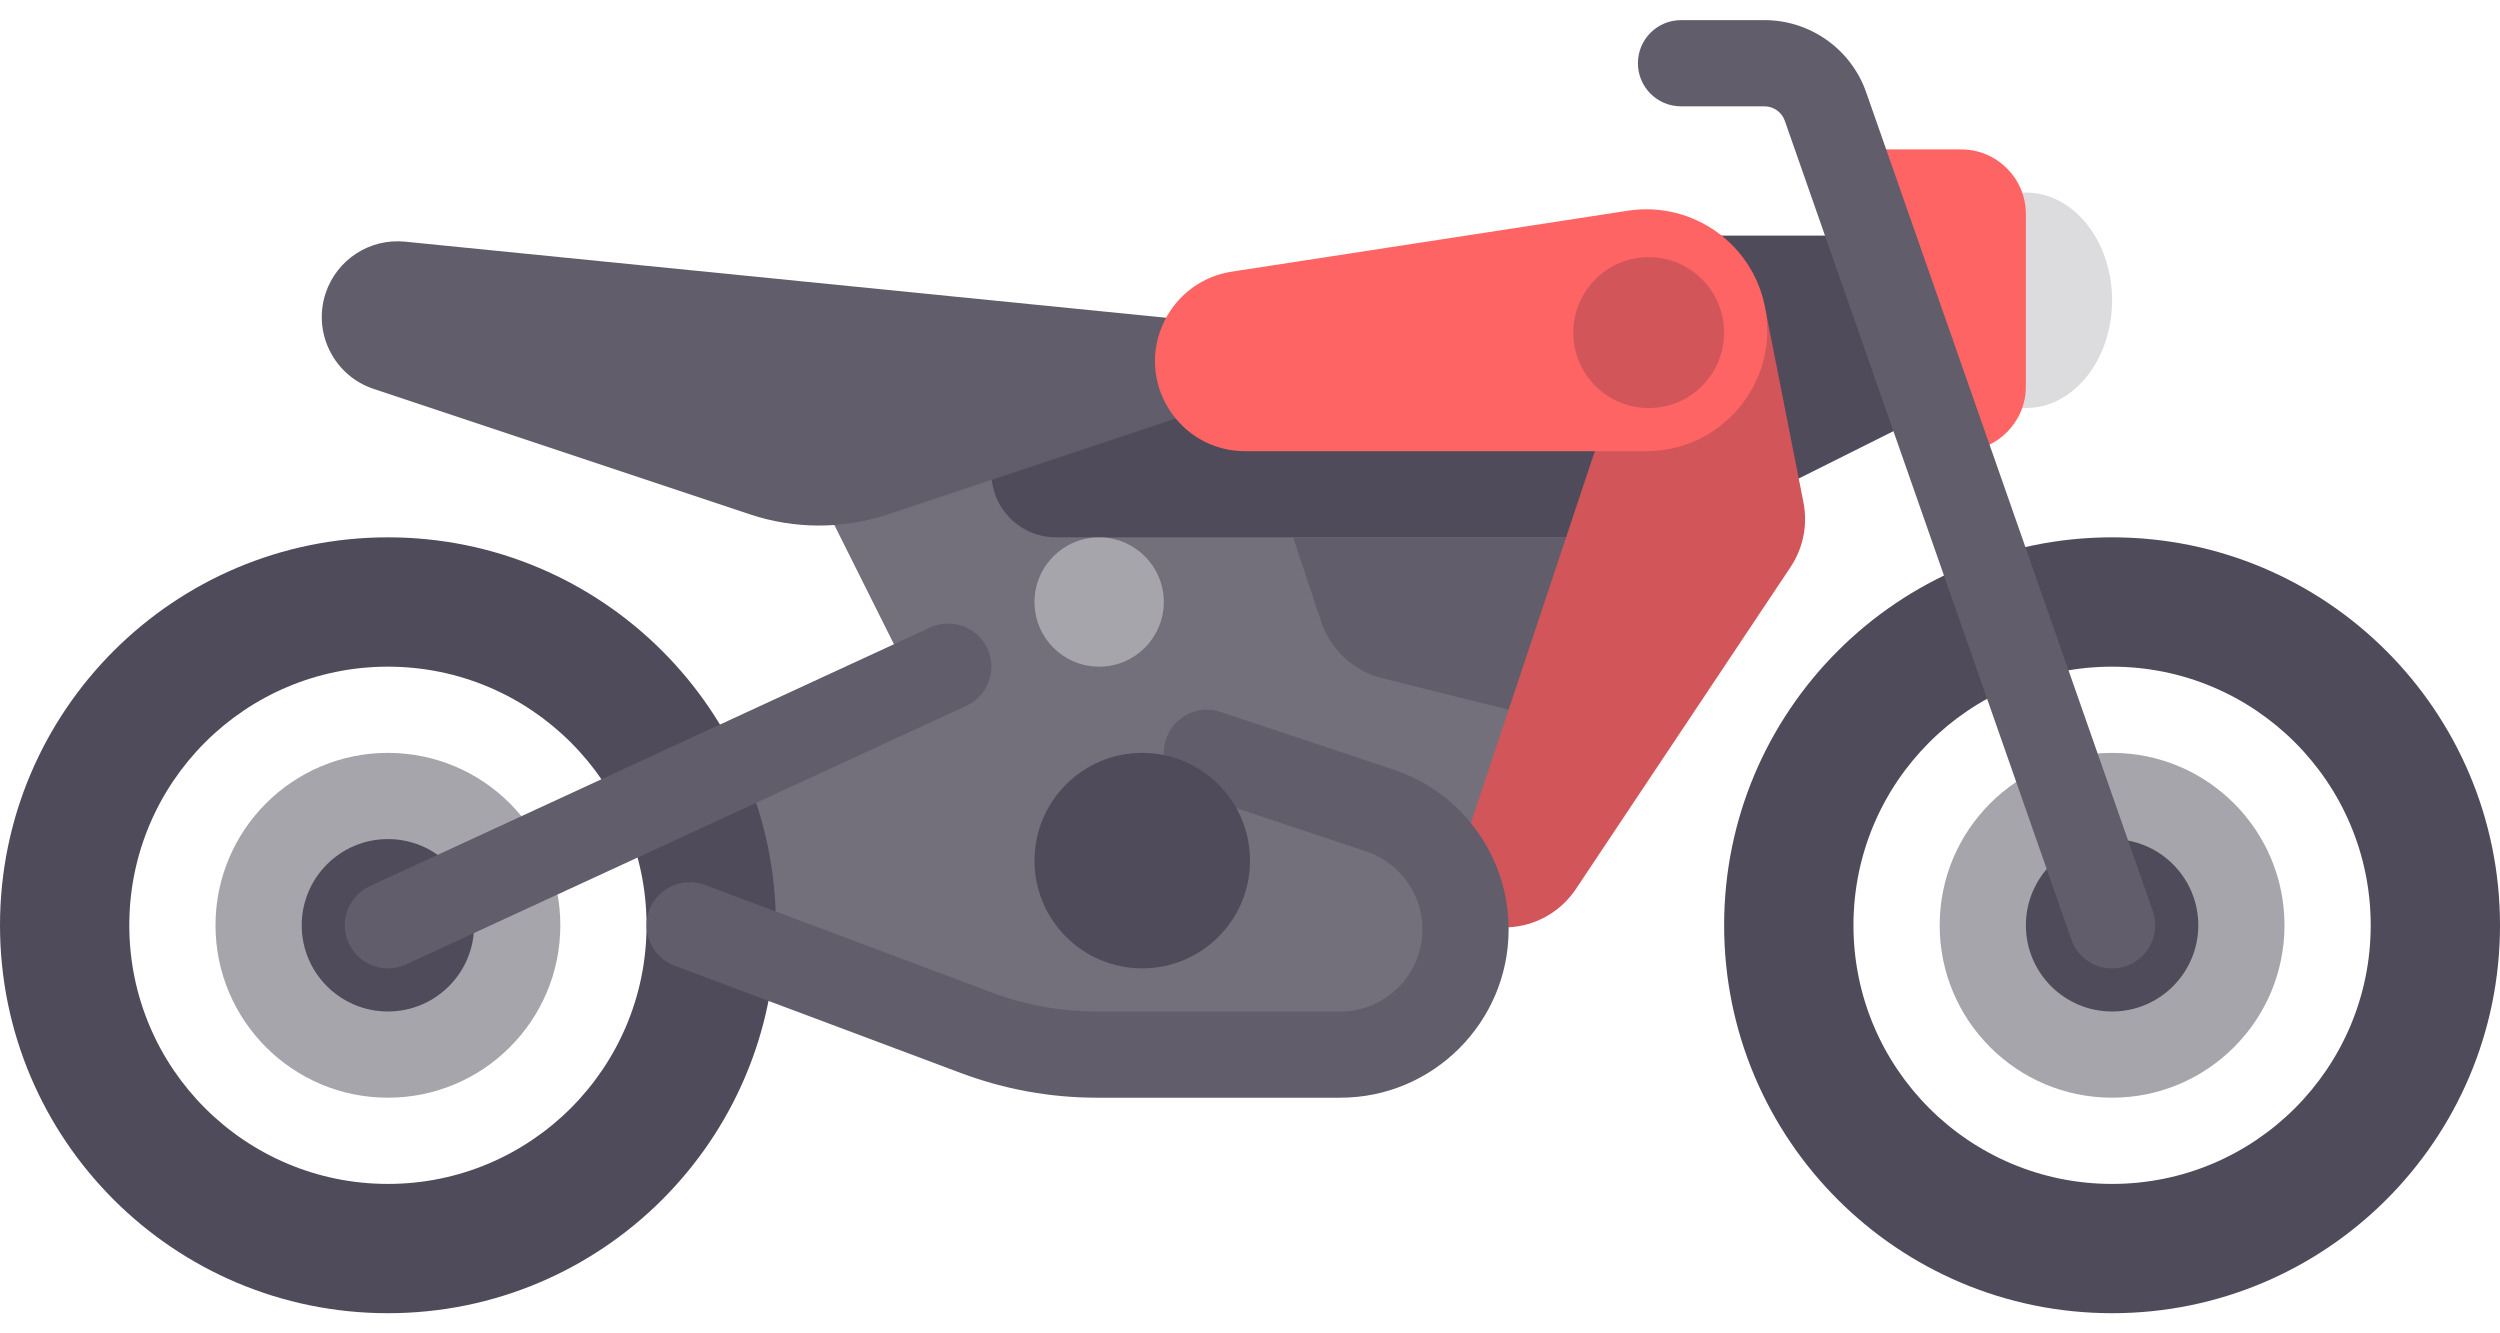 <?xml version="1.0" encoding="UTF-8"?>
<svg xmlns="http://www.w3.org/2000/svg" width="60" height="32" viewBox="0 0 60 32" fill="none">
  <path d="M46.552 9.793L42.414 11.862L40.345 5.655H44.483L46.552 9.793Z" fill="#504B5A"></path>
  <path d="M48.621 9.793C49.763 9.793 50.69 8.635 50.69 7.207C50.69 5.779 49.763 4.621 48.621 4.621C47.478 4.621 46.552 5.779 46.552 7.207C46.552 8.635 47.478 9.793 48.621 9.793Z" fill="#DCDBDE"></path>
  <path d="M44.483 3.586H47.069C47.926 3.586 48.621 4.281 48.621 5.138V9.276C48.621 10.133 47.926 10.828 47.069 10.828H46.552L44.483 3.586Z" fill="#FF6464"></path>
  <path d="M38.276 9.793H18.621L21.724 16L17.586 19.104L16.552 22.207L24.828 25.31H33.103L35.172 22.207H36.207L38.276 14.966V9.793Z" fill="#736F7B"></path>
  <path d="M25.345 12.896H37.759C38.616 12.896 39.31 12.202 39.31 11.345C39.31 10.488 38.615 9.793 37.759 9.793H25.345C24.488 9.793 23.793 10.488 23.793 11.345C23.793 12.202 24.488 12.896 25.345 12.896Z" fill="#504B5A"></path>
  <path d="M31.035 12.896L31.71 14.923C31.934 15.594 32.485 16.104 33.171 16.276L36.207 17.034L37.759 12.896H31.035Z" fill="#625D6B"></path>
  <path d="M42.374 7.448L43.283 12.059C43.389 12.595 43.278 13.152 42.975 13.607L37.821 21.337C37.456 21.884 36.854 22.225 36.197 22.256L35.172 22.304V20.138L38.276 10.828L42.374 7.448Z" fill="#D2555A"></path>
  <path d="M9.31 12.896C4.168 12.896 -3.05176e-05 17.065 -3.05176e-05 22.207C-3.05176e-05 27.349 4.168 31.517 9.31 31.517C14.452 31.517 18.621 27.349 18.621 22.207C18.621 17.065 14.452 12.896 9.31 12.896ZM9.31 28.414C5.882 28.414 3.103 25.635 3.103 22.207C3.103 18.779 5.882 16 9.31 16C12.738 16 15.517 18.779 15.517 22.207C15.517 25.635 12.738 28.414 9.31 28.414Z" fill="#504B5A"></path>
  <path d="M9.31 26.345C11.596 26.345 13.448 24.492 13.448 22.207C13.448 19.922 11.596 18.069 9.31 18.069C7.025 18.069 5.172 19.922 5.172 22.207C5.172 24.492 7.025 26.345 9.31 26.345Z" fill="#A7A5AC"></path>
  <path d="M9.31 24.276C10.453 24.276 11.379 23.35 11.379 22.207C11.379 21.064 10.453 20.138 9.31 20.138C8.168 20.138 7.241 21.064 7.241 22.207C7.241 23.35 8.168 24.276 9.31 24.276Z" fill="#504B5A"></path>
  <path d="M50.69 12.896C45.548 12.896 41.379 17.065 41.379 22.207C41.379 27.349 45.548 31.517 50.69 31.517C55.831 31.517 60 27.349 60 22.207C60 17.065 55.831 12.896 50.69 12.896ZM50.69 28.414C47.262 28.414 44.483 25.635 44.483 22.207C44.483 18.779 47.261 16 50.69 16C54.118 16 56.897 18.779 56.897 22.207C56.897 25.635 54.118 28.414 50.69 28.414Z" fill="#504B5A"></path>
  <path d="M50.69 26.345C52.975 26.345 54.828 24.492 54.828 22.207C54.828 19.922 52.975 18.069 50.69 18.069C48.404 18.069 46.552 19.922 46.552 22.207C46.552 24.492 48.404 26.345 50.69 26.345Z" fill="#A7A5AC"></path>
  <path d="M50.69 24.276C51.832 24.276 52.759 23.35 52.759 22.207C52.759 21.064 51.832 20.138 50.69 20.138C49.547 20.138 48.621 21.064 48.621 22.207C48.621 23.35 49.547 24.276 50.69 24.276Z" fill="#504B5A"></path>
  <path d="M50.69 23.242C50.262 23.242 49.862 22.975 49.713 22.549L42.835 2.898C42.763 2.691 42.566 2.552 42.347 2.552H40.345C39.773 2.552 39.31 2.089 39.31 1.517C39.31 0.946 39.773 0.483 40.345 0.483H42.347C43.444 0.483 44.425 1.178 44.788 2.214L51.667 21.865C51.855 22.404 51.571 22.994 51.031 23.183C50.918 23.223 50.803 23.242 50.69 23.242Z" fill="#625D6B"></path>
  <path d="M9.311 23.241C8.92 23.241 8.546 23.019 8.371 22.64C8.131 22.122 8.358 21.507 8.877 21.267L22.325 15.06C22.845 14.822 23.46 15.048 23.698 15.567C23.938 16.085 23.712 16.7 23.192 16.939L9.744 23.146C9.603 23.211 9.456 23.241 9.311 23.241Z" fill="#625D6B"></path>
  <path d="M28.965 9.793L21.31 12.345C20.236 12.703 19.074 12.703 18 12.345L8.966 9.333C8.014 9.016 7.499 7.986 7.816 7.034C8.085 6.228 8.876 5.715 9.722 5.8L28.966 7.724V9.793H28.965Z" fill="#625D6B"></path>
  <path d="M42.374 7.448C42.668 9.217 41.304 10.828 39.511 10.828H29.883C28.276 10.828 27.231 9.136 27.95 7.699L27.954 7.69C28.268 7.062 28.866 6.626 29.559 6.52L39.069 5.057C40.64 4.815 42.112 5.881 42.374 7.448Z" fill="#FF6464"></path>
  <path d="M32.167 26.345H26.328C25.208 26.345 24.108 26.145 23.059 25.752L16.188 23.176C15.654 22.975 15.383 22.379 15.583 21.844C15.783 21.308 16.38 21.04 16.916 21.238L23.786 23.814C24.602 24.121 25.457 24.276 26.328 24.276H32.167C33.254 24.276 34.138 23.391 34.138 22.304C34.138 21.455 33.596 20.703 32.789 20.434L28.638 19.05C28.097 18.869 27.804 18.284 27.985 17.741C28.165 17.2 28.746 16.905 29.293 17.087L33.444 18.471C35.097 19.023 36.207 20.563 36.207 22.304C36.207 24.532 34.395 26.345 32.167 26.345Z" fill="#625D6B"></path>
  <path d="M27.414 23.241C28.842 23.241 30 22.084 30 20.655C30 19.227 28.842 18.069 27.414 18.069C25.985 18.069 24.828 19.227 24.828 20.655C24.828 22.084 25.985 23.241 27.414 23.241Z" fill="#504B5A"></path>
  <path d="M26.379 16C27.236 16 27.931 15.305 27.931 14.448C27.931 13.591 27.236 12.897 26.379 12.897C25.522 12.897 24.828 13.591 24.828 14.448C24.828 15.305 25.522 16 26.379 16Z" fill="#A7A5AC"></path>
  <path d="M39.569 9.793C40.569 9.793 41.379 8.983 41.379 7.983C41.379 6.983 40.569 6.172 39.569 6.172C38.569 6.172 37.759 6.983 37.759 7.983C37.759 8.983 38.569 9.793 39.569 9.793Z" fill="#D2555A"></path>
</svg>
